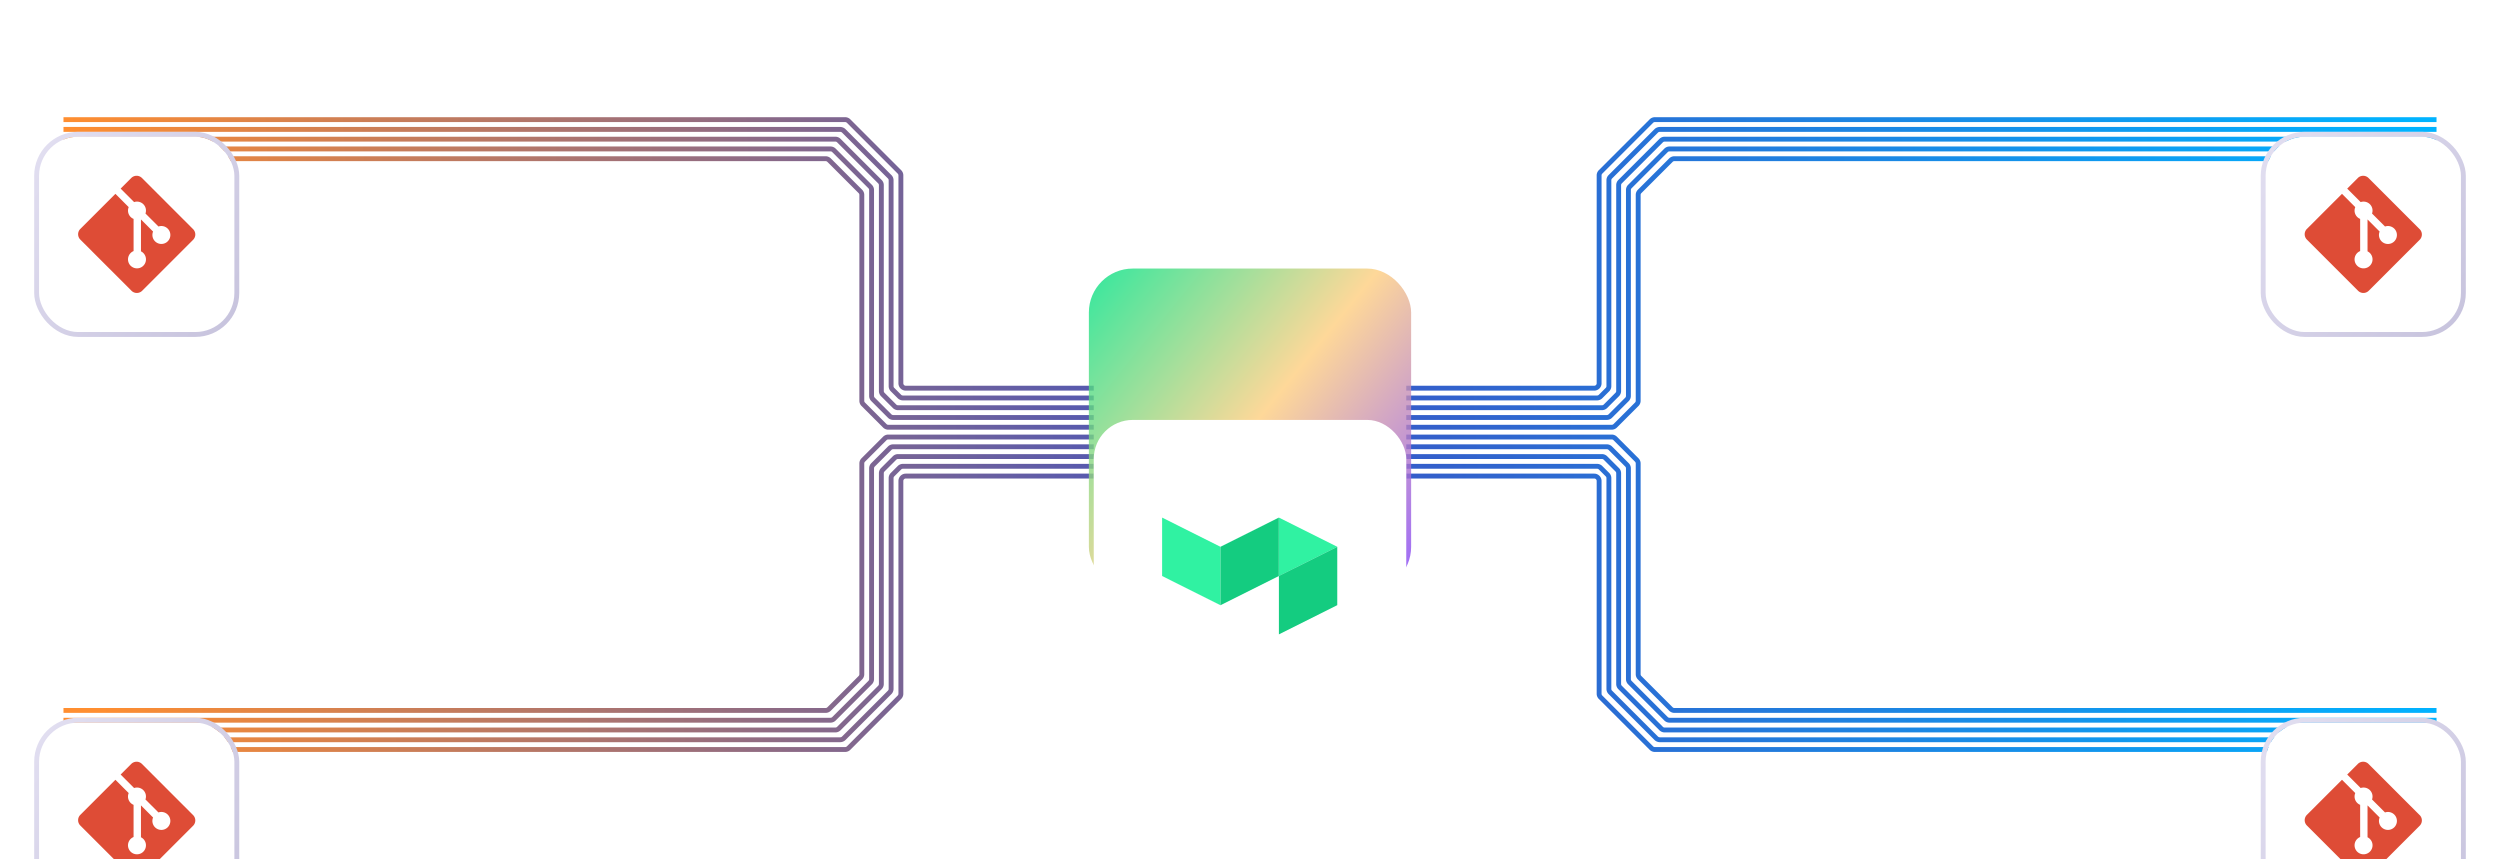 <svg fill="none" xmlns="http://www.w3.org/2000/svg" xmlns:xlink="http://www.w3.org/1999/xlink" viewBox="0 0 512 176"><defs><path fill="#fff" d="M0 0h24v24H0z" id="u"/></defs><g clip-path="url(#a)"><path fill-rule="evenodd" clip-rule="evenodd" d="M13 24h160.086c.398 0 .779.158 1.06.439l10.415 10.414c.281.281.439.663.439 1.061V78.5c0 .276.224.5.5.5H224v1h-38.5c-.828 0-1.5-.672-1.5-1.5V35.914a.503.503 0 0 0-.146-.353l-10.415-10.414a.499.499 0 0 0-.353-.146H13v-1Zm159.05 2H13v1h159.05c.151 0 .307.065.389.146l9.414 9.414a.498.498 0 0 1 .146.353v42.172c0 .398.158.779.44 1.061l1.414 1.414a1.5 1.5 0 0 0 1.061.439h39.085v-1h-39.085a.501.501 0 0 1-.354-.146l-1.414-1.414a.499.499 0 0 1-.147-.353V36.914c0-.398-.158-.779-.439-1.061l-9.414-9.414c-.294-.293-.716-.439-1.096-.439ZM13 28h158.086c.398 0 .779.158 1.06.439l8.415 8.414c.281.281.439.663.439 1.061v42.172c0 .133.053.26.146.353l2.415 2.414a.499.499 0 0 0 .353.146H224v1h-40.086c-.398 0-.779-.158-1.06-.439l-2.415-2.414a1.501 1.501 0 0 1-.439-1.061V37.914a.503.503 0 0 0-.146-.353l-8.415-8.414a.499.499 0 0 0-.353-.146H13v-1Zm157.086 2H13v1h157.086c.132 0 .26.053.353.146l7.415 7.414a.503.503 0 0 1 .146.353v42.172c0 .398.158.779.439 1.061l3.415 3.414c.281.281.662.439 1.06.439H224v-1h-41.086a.499.499 0 0 1-.353-.146l-3.415-3.414a.503.503 0 0 1-.146-.353V38.914c0-.398-.158-.779-.439-1.061l-7.415-7.414a1.498 1.498 0 0 0-1.06-.439Zm-1 2H13v1h156.086c.132 0 .26.053.353.146l6.415 6.414a.503.503 0 0 1 .146.353v42.172c0 .398.158.779.439 1.061l4.415 4.414c.281.281.662.439 1.06.439H224v-1h-42.086a.499.499 0 0 1-.353-.146l-4.415-4.414a.503.503 0 0 1-.146-.353V39.914c0-.398-.158-.779-.439-1.061l-6.415-6.414a1.498 1.498 0 0 0-1.06-.439ZM499 24H338.914c-.398 0-.779.158-1.06.439l-10.415 10.414a1.501 1.501 0 0 0-.439 1.061V78.5c0 .276-.224.5-.5.5H288v1h38.5c.828 0 1.5-.672 1.5-1.5V35.914c0-.133.053-.26.146-.353l10.415-10.414a.499.499 0 0 1 .353-.146H499v-1Zm-159.05 2H499v1H339.95c-.151 0-.307.065-.389.146l-9.414 9.414a.498.498 0 0 0-.146.353v42.172c0 .398-.158.779-.44 1.061l-1.414 1.414a1.5 1.5 0 0 1-1.061.439h-39.085v-1h39.085a.501.501 0 0 0 .354-.146l1.414-1.414a.499.499 0 0 0 .147-.353V36.914c0-.398.158-.779.439-1.061l9.414-9.414c.294-.293.716-.439 1.096-.439ZM499 28H340.914c-.398 0-.779.158-1.06.439l-8.415 8.414a1.501 1.501 0 0 0-.439 1.061v42.172a.503.503 0 0 1-.146.353l-2.415 2.414a.499.499 0 0 1-.353.146H288v1h40.086c.398 0 .779-.158 1.06-.439l2.415-2.414c.281-.281.439-.663.439-1.061V37.914c0-.133.053-.26.146-.353l8.415-8.414a.499.499 0 0 1 .353-.146H499v-1Zm-157.086 2H499v1H341.914c-.132 0-.26.053-.353.146l-7.415 7.414a.503.503 0 0 0-.146.353v42.172c0 .398-.158.779-.439 1.061l-3.415 3.414a1.498 1.498 0 0 1-1.06.439H288v-1h41.086c.132 0 .26-.053.353-.146l3.415-3.414a.503.503 0 0 0 .146-.353V38.914c0-.398.158-.779.439-1.061l7.415-7.414a1.498 1.498 0 0 1 1.06-.439Zm1 2H499v1H342.914c-.132 0-.26.053-.353.146l-6.415 6.414a.503.503 0 0 0-.146.353v42.172c0 .398-.158.779-.439 1.061l-4.415 4.414a1.498 1.498 0 0 1-1.06.439H288v-1h42.086c.132 0 .26-.053.353-.146l4.415-4.414a.503.503 0 0 0 .146-.353V39.914c0-.398.158-.779.439-1.061l6.415-6.414a1.498 1.498 0 0 1 1.06-.439ZM173.086 154H13v-1h160.086c.132 0 .26-.053.353-.146l10.415-10.415a.501.501 0 0 0 .146-.353V98.5c0-.828.672-1.5 1.5-1.5H224v1h-38.5c-.276 0-.5.224-.5.5v43.586c0 .398-.158.779-.439 1.06l-10.415 10.415c-.281.281-.662.439-1.06.439Zm-3.338-2h2.302c.38 0 .802-.146 1.096-.439l9.414-9.415c.281-.281.439-.662.439-1.06V97.914c0-.133.053-.26.147-.353l1.414-1.414a.501.501 0 0 1 .354-.146h39.085v-1h-39.085a1.5 1.5 0 0 0-1.061.439l-1.414 1.414c-.282.281-.44.663-.44 1.061v43.172c0 .132-.052.26-.146.353l-9.414 9.415c-.082.081-.238.146-.389.146H13v1h156.748Zm1.338-2H13v-1h158.086c.132 0 .26-.053.353-.146l8.415-8.415a.501.501 0 0 0 .146-.353V96.914c0-.398.158-.779.439-1.061l2.415-2.414a1.498 1.498 0 0 1 1.06-.439H224v1h-40.086c-.132 0-.26.053-.353.146l-2.415 2.414a.503.503 0 0 0-.146.353v43.172c0 .398-.158.779-.439 1.06l-8.415 8.415c-.281.281-.662.439-1.06.439ZM13 148h157.086c.398 0 .779-.158 1.06-.439l7.415-7.415c.281-.281.439-.662.439-1.06V95.914c0-.133.053-.26.146-.353l3.415-3.414a.499.499 0 0 1 .353-.146H224v-1h-41.086c-.398 0-.779.158-1.06.439l-3.415 3.414a1.501 1.501 0 0 0-.439 1.061v43.172c0 .132-.053.26-.146.353l-7.415 7.415a.501.501 0 0 1-.353.146H13v1Zm0-2h156.086c.398 0 .779-.158 1.06-.439l6.415-6.415c.281-.281.439-.662.439-1.06V94.914c0-.133.053-.26.146-.353l4.415-4.414a.499.499 0 0 1 .353-.146H224v-1h-42.086c-.398 0-.779.158-1.06.439l-4.415 4.414a1.501 1.501 0 0 0-.439 1.061v43.172c0 .132-.053.26-.146.353l-6.415 6.415a.501.501 0 0 1-.353.146H13v1Zm486 8H338.914c-.398 0-.779-.158-1.06-.439l-10.415-10.415a1.499 1.499 0 0 1-.439-1.06V98.5c0-.276-.224-.5-.5-.5H288v-1h38.5c.828 0 1.5.672 1.5 1.5v43.586c0 .132.053.26.146.353l10.415 10.415c.093.093.221.146.353.146H499v1Zm-159.05-2H499v-1H339.95c-.151 0-.307-.065-.389-.146l-9.414-9.415a.497.497 0 0 1-.146-.353V97.914c0-.398-.158-.779-.44-1.061l-1.414-1.414A1.5 1.5 0 0 0 327.086 95h-39.085v1h39.085c.133 0 .26.053.354.146l1.414 1.414a.499.499 0 0 1 .147.353v43.172c0 .398.158.779.439 1.06l9.414 9.415c.294.293.716.439 1.096.439ZM499 150H340.914c-.398 0-.779-.158-1.06-.439l-8.415-8.415a1.499 1.499 0 0 1-.439-1.06V96.914a.503.503 0 0 0-.146-.353l-2.415-2.414a.499.499 0 0 0-.353-.146H288v-1h40.086c.398 0 .779.158 1.06.439l2.415 2.414c.281.281.439.663.439 1.061v43.172c0 .132.053.26.146.353l8.415 8.415c.093.093.221.146.353.146H499v1Zm-157.086-2H499v-1H341.914c-.132 0-.26-.053-.353-.146l-7.415-7.415a.501.501 0 0 1-.146-.353V95.914c0-.398-.158-.779-.439-1.061l-3.415-3.414a1.498 1.498 0 0 0-1.06-.439H288v1h41.086c.132 0 .26.053.353.146l3.415 3.414a.503.503 0 0 1 .146.353v43.172c0 .398.158.779.439 1.06l7.415 7.415c.281.281.662.439 1.06.439Zm1-2H499v-1H342.914c-.132 0-.26-.053-.353-.146l-6.415-6.415a.501.501 0 0 1-.146-.353V94.914c0-.398-.158-.779-.439-1.061l-4.415-4.414a1.498 1.498 0 0 0-1.06-.439H288v1h42.086c.132 0 .26.053.353.146l4.415 4.414a.503.503 0 0 1 .146.353v43.172c0 .398.158.779.439 1.06l6.415 6.415c.281.281.662.439 1.06.439Z" fill="url(#b)"/><g filter="url(#c)"><rect x="8" y="8" width="40" height="40" rx="8" fill="#fff"/><rect x="7.5" y="7.5" width="41" height="41" rx="8.5" stroke="url(#d)"/><g clip-path="url(#e)"><g clip-path="url(#f)"><path d="M39.547 26.932 29.069 16.452a1.546 1.546 0 0 0-2.185 0l-2.176 2.175 2.76 2.761a1.835 1.835 0 0 1 2.325 2.34l2.66 2.661a1.838 1.838 0 0 1 2.419 1.988 1.838 1.838 0 1 1-3.521-.951L28.87 24.944v6.529a1.839 1.839 0 1 1-1.512-.053v-6.588a1.838 1.838 0 0 1-.999-2.412l-2.723-2.722-7.184 7.185a1.546 1.546 0 0 0 0 2.186l10.478 10.478a1.546 1.546 0 0 0 2.186 0l10.43-10.43a1.547 1.547 0 0 0 0-2.187" fill="#DE4C36"/></g></g></g><g filter="url(#g)"><rect x="8" y="128" width="40" height="40" rx="8" fill="#fff"/><rect x="7.5" y="127.5" width="41" height="41" rx="8.5" stroke="url(#h)"/><g clip-path="url(#i)"><g clip-path="url(#j)"><path d="m39.547 146.932-10.479-10.48a1.548 1.548 0 0 0-1.093-.452c-.41 0-.803.163-1.093.452l-2.176 2.175 2.76 2.761a1.839 1.839 0 0 1 1.01-.05c.335.079.641.25.883.494.242.243.411.551.488.886a1.835 1.835 0 0 1-.057 1.01l2.66 2.661a1.839 1.839 0 0 1 1.225.01c.395.144.729.418.947.778.217.36.305.784.247 1.2a1.837 1.837 0 0 1-.561 1.089 1.841 1.841 0 0 1-1.121.495 1.841 1.841 0 0 1-1.183-.32c-.346-.239-.6-.589-.719-.992a1.837 1.837 0 0 1 .064-1.223l-2.481-2.482v6.529c.377.186.679.496.855.878a1.841 1.841 0 0 1-.566 2.242 1.842 1.842 0 0 1-1.169.367 1.838 1.838 0 0 1-1.141-.449 1.84 1.84 0 0 1-.406-2.276c.203-.368.526-.656.915-.816v-6.587a1.843 1.843 0 0 1-.601-.399 1.847 1.847 0 0 1-.401-.599 1.841 1.841 0 0 1 .003-1.415l-2.723-2.721-7.184 7.185a1.546 1.546 0 0 0 0 2.186l10.478 10.479c.29.29.683.452 1.093.452.41 0 .803-.162 1.093-.452l10.43-10.43c.29-.29.453-.684.453-1.094 0-.41-.163-.803-.453-1.093" fill="#DE4C36"/></g></g></g><g filter="url(#k)"><rect x="464" y="8" width="40" height="40" rx="8" fill="#fff"/><rect x="463.5" y="7.5" width="41" height="41" rx="8.5" stroke="url(#l)"/><g clip-path="url(#m)"><g clip-path="url(#n)"><path d="m495.547 26.932-10.478-10.479a1.547 1.547 0 0 0-2.186 0l-2.176 2.175 2.76 2.761c.326-.111.676-.128 1.011-.05.335.078.641.249.883.493.243.244.412.551.488.886.076.335.057.685-.057 1.01l2.66 2.661c.398-.137.83-.133 1.225.011.395.143.729.418.947.778a1.84 1.84 0 0 1-.314 2.289 1.838 1.838 0 0 1-2.304.175 1.837 1.837 0 0 1-.719-.992 1.837 1.837 0 0 1 .064-1.224l-2.481-2.482v6.529a1.839 1.839 0 0 1 .968 2.099c-.103.408-.342.768-.679 1.021a1.838 1.838 0 0 1-1.169.367 1.84 1.84 0 0 1-1.141-.449 1.838 1.838 0 0 1-.605-1.066 1.837 1.837 0 0 1 .199-1.21c.203-.369.526-.656.915-.816v-6.588a1.836 1.836 0 0 1-1.002-.998 1.846 1.846 0 0 1-.14-.707c.001-.243.049-.483.143-.707l-2.722-2.722-7.184 7.185a1.546 1.546 0 0 0 0 2.186l10.478 10.478a1.546 1.546 0 0 0 2.186 0l10.43-10.43a1.547 1.547 0 0 0 0-2.187" fill="#DE4C36"/></g></g></g><g filter="url(#o)"><rect x="464" y="128" width="40" height="40" rx="8" fill="#fff"/><rect x="463.5" y="127.5" width="41" height="41" rx="8.5" stroke="url(#p)"/><g clip-path="url(#q)"><g clip-path="url(#r)"><path d="m495.547 146.932-10.478-10.48c-.29-.289-.683-.452-1.093-.452-.41 0-.803.163-1.093.452l-2.176 2.175 2.76 2.761c.326-.111.676-.128 1.011-.05.335.079.641.25.883.494.243.243.412.551.488.886.076.335.057.685-.057 1.01l2.66 2.661c.398-.137.83-.133 1.225.01.395.144.729.418.947.778.217.36.304.784.247 1.2-.057.417-.255.801-.561 1.089-.306.288-.702.463-1.121.495-.419.031-.837-.081-1.183-.32-.346-.239-.6-.589-.719-.992s-.097-.835.064-1.223l-2.481-2.482v6.529c.377.186.679.496.855.878.176.382.216.813.113 1.221a1.838 1.838 0 0 1-1.848 1.388 1.839 1.839 0 0 1-1.746-1.515c-.074-.414-.004-.841.199-1.21.203-.368.526-.656.915-.816v-6.587a1.841 1.841 0 0 1-.601-.399 1.849 1.849 0 0 1-.401-.599c-.093-.225-.14-.465-.14-.708.001-.242.049-.483.143-.707l-2.722-2.721-7.184 7.185c-.29.29-.453.683-.453 1.093 0 .41.163.803.453 1.093l10.478 10.479c.29.29.683.452 1.093.452.41 0 .804-.162 1.093-.452l10.43-10.43c.29-.29.453-.684.453-1.094 0-.41-.163-.803-.453-1.093" fill="#DE4C36"/></g></g></g><rect opacity=".8" x="223" y="55" width="66" height="66" rx="9" fill="url(#s)"/><g filter="url(#t)"><rect x="224" y="56" width="64" height="64" rx="8" fill="#fff"/><path d="M238 76v11.968l11.952 5.984V81.984L238 76Zm23.92 0v11.968l11.952-5.984L261.92 76Z" fill="#30F2A2"/><path d="M261.919 87.952V99.92l11.952-5.984V81.984l-11.952 5.968Zm-11.968-5.968v11.968l11.952-5.984V76l-11.952 5.984Z" fill="#14CC80"/></g></g><defs><clipPath id="a"><path fill="#fff" d="M0 0h512v176H0z"/></clipPath><clipPath id="e"><use transform="translate(16 16)" xlink:href="#u"/></clipPath><clipPath id="f"><use transform="translate(16 16)" xlink:href="#u"/></clipPath><clipPath id="i"><use transform="translate(16 136)" xlink:href="#u"/></clipPath><clipPath id="j"><use transform="translate(16 136)" xlink:href="#u"/></clipPath><clipPath id="m"><use transform="translate(472 16)" xlink:href="#u"/></clipPath><clipPath id="n"><use transform="translate(472 16)" xlink:href="#u"/></clipPath><clipPath id="q"><use transform="translate(472 136)" xlink:href="#u"/></clipPath><clipPath id="r"><use transform="translate(472 136)" xlink:href="#u"/></clipPath><linearGradient id="b" x1="13" y1="24" x2="492.058" y2="-2.739" gradientUnits="userSpaceOnUse"><stop stop-color="#FF8E30"/><stop offset=".5" stop-color="#3C51C2"/><stop offset="1" stop-color="#00B3FF"/></linearGradient><linearGradient id="d" x1="8" y1="8" x2="51.815" y2="43.259" gradientUnits="userSpaceOnUse"><stop stop-color="#E2DFF1"/><stop offset="1" stop-color="#C7C3DD"/></linearGradient><linearGradient id="h" x1="8" y1="128" x2="51.815" y2="163.259" gradientUnits="userSpaceOnUse"><stop stop-color="#E2DFF1"/><stop offset="1" stop-color="#C7C3DD"/></linearGradient><linearGradient id="l" x1="464" y1="8" x2="507.815" y2="43.259" gradientUnits="userSpaceOnUse"><stop stop-color="#E2DFF1"/><stop offset="1" stop-color="#C7C3DD"/></linearGradient><linearGradient id="p" x1="464" y1="128" x2="507.815" y2="163.259" gradientUnits="userSpaceOnUse"><stop stop-color="#E2DFF1"/><stop offset="1" stop-color="#C7C3DD"/></linearGradient><linearGradient id="s" x1="223" y1="55" x2="295.295" y2="113.177" gradientUnits="userSpaceOnUse"><stop stop-color="#00E285"/><stop offset=".5" stop-color="#FECE7F"/><stop offset="1" stop-color="#7F3FFC"/></linearGradient><filter id="c" x="-11" y="2" width="78" height="78" filterUnits="userSpaceOnUse" color-interpolation-filters="sRGB"><feFlood flood-opacity="0" result="BackgroundImageFix"/><feColorMatrix in="SourceAlpha" values="0 0 0 0 0 0 0 0 0 0 0 0 0 0 0 0 0 0 127 0" result="hardAlpha"/><feOffset dy="7"/><feGaussianBlur stdDeviation="4.5"/><feColorMatrix values="0 0 0 0 0 0 0 0 0 0 0 0 0 0 0 0 0 0 0.03 0"/><feBlend in2="BackgroundImageFix" result="effect1_dropShadow_427_7866"/><feColorMatrix in="SourceAlpha" values="0 0 0 0 0 0 0 0 0 0 0 0 0 0 0 0 0 0 127 0" result="hardAlpha"/><feOffset dy="13"/><feGaussianBlur stdDeviation="9"/><feColorMatrix values="0 0 0 0 0 0 0 0 0 0 0 0 0 0 0 0 0 0 0.04 0"/><feBlend in2="effect1_dropShadow_427_7866" result="effect2_dropShadow_427_7866"/><feBlend in="SourceGraphic" in2="effect2_dropShadow_427_7866" result="shape"/></filter><filter id="g" x="-11" y="122" width="78" height="78" filterUnits="userSpaceOnUse" color-interpolation-filters="sRGB"><feFlood flood-opacity="0" result="BackgroundImageFix"/><feColorMatrix in="SourceAlpha" values="0 0 0 0 0 0 0 0 0 0 0 0 0 0 0 0 0 0 127 0" result="hardAlpha"/><feOffset dy="7"/><feGaussianBlur stdDeviation="4.5"/><feColorMatrix values="0 0 0 0 0 0 0 0 0 0 0 0 0 0 0 0 0 0 0.03 0"/><feBlend in2="BackgroundImageFix" result="effect1_dropShadow_427_7866"/><feColorMatrix in="SourceAlpha" values="0 0 0 0 0 0 0 0 0 0 0 0 0 0 0 0 0 0 127 0" result="hardAlpha"/><feOffset dy="13"/><feGaussianBlur stdDeviation="9"/><feColorMatrix values="0 0 0 0 0 0 0 0 0 0 0 0 0 0 0 0 0 0 0.04 0"/><feBlend in2="effect1_dropShadow_427_7866" result="effect2_dropShadow_427_7866"/><feBlend in="SourceGraphic" in2="effect2_dropShadow_427_7866" result="shape"/></filter><filter id="k" x="445" y="2" width="78" height="78" filterUnits="userSpaceOnUse" color-interpolation-filters="sRGB"><feFlood flood-opacity="0" result="BackgroundImageFix"/><feColorMatrix in="SourceAlpha" values="0 0 0 0 0 0 0 0 0 0 0 0 0 0 0 0 0 0 127 0" result="hardAlpha"/><feOffset dy="7"/><feGaussianBlur stdDeviation="4.5"/><feColorMatrix values="0 0 0 0 0 0 0 0 0 0 0 0 0 0 0 0 0 0 0.03 0"/><feBlend in2="BackgroundImageFix" result="effect1_dropShadow_427_7866"/><feColorMatrix in="SourceAlpha" values="0 0 0 0 0 0 0 0 0 0 0 0 0 0 0 0 0 0 127 0" result="hardAlpha"/><feOffset dy="13"/><feGaussianBlur stdDeviation="9"/><feColorMatrix values="0 0 0 0 0 0 0 0 0 0 0 0 0 0 0 0 0 0 0.04 0"/><feBlend in2="effect1_dropShadow_427_7866" result="effect2_dropShadow_427_7866"/><feBlend in="SourceGraphic" in2="effect2_dropShadow_427_7866" result="shape"/></filter><filter id="o" x="445" y="122" width="78" height="78" filterUnits="userSpaceOnUse" color-interpolation-filters="sRGB"><feFlood flood-opacity="0" result="BackgroundImageFix"/><feColorMatrix in="SourceAlpha" values="0 0 0 0 0 0 0 0 0 0 0 0 0 0 0 0 0 0 127 0" result="hardAlpha"/><feOffset dy="7"/><feGaussianBlur stdDeviation="4.5"/><feColorMatrix values="0 0 0 0 0 0 0 0 0 0 0 0 0 0 0 0 0 0 0.03 0"/><feBlend in2="BackgroundImageFix" result="effect1_dropShadow_427_7866"/><feColorMatrix in="SourceAlpha" values="0 0 0 0 0 0 0 0 0 0 0 0 0 0 0 0 0 0 127 0" result="hardAlpha"/><feOffset dy="13"/><feGaussianBlur stdDeviation="9"/><feColorMatrix values="0 0 0 0 0 0 0 0 0 0 0 0 0 0 0 0 0 0 0.04 0"/><feBlend in2="effect1_dropShadow_427_7866" result="effect2_dropShadow_427_7866"/><feBlend in="SourceGraphic" in2="effect2_dropShadow_427_7866" result="shape"/></filter><filter id="t" x="204" y="46" width="104" height="105" filterUnits="userSpaceOnUse" color-interpolation-filters="sRGB"><feFlood flood-opacity="0" result="BackgroundImageFix"/><feColorMatrix in="SourceAlpha" values="0 0 0 0 0 0 0 0 0 0 0 0 0 0 0 0 0 0 127 0" result="hardAlpha"/><feOffset dy="7"/><feGaussianBlur stdDeviation="4.5"/><feColorMatrix values="0 0 0 0 0 0 0 0 0 0 0 0 0 0 0 0 0 0 0.03 0"/><feBlend in2="BackgroundImageFix" result="effect1_dropShadow_427_7866"/><feColorMatrix in="SourceAlpha" values="0 0 0 0 0 0 0 0 0 0 0 0 0 0 0 0 0 0 127 0" result="hardAlpha"/><feOffset dy="13"/><feGaussianBlur stdDeviation="9"/><feColorMatrix values="0 0 0 0 0 0 0 0 0 0 0 0 0 0 0 0 0 0 0.04 0"/><feBlend in2="effect1_dropShadow_427_7866" result="effect2_dropShadow_427_7866"/><feColorMatrix in="SourceAlpha" values="0 0 0 0 0 0 0 0 0 0 0 0 0 0 0 0 0 0 127 0" result="hardAlpha"/><feOffset dy="10"/><feGaussianBlur stdDeviation="10"/><feColorMatrix values="0 0 0 0 0 0 0 0 0 0 0 0 0 0 0 0 0 0 0.05 0"/><feBlend in2="effect2_dropShadow_427_7866" result="effect3_dropShadow_427_7866"/><feBlend in="SourceGraphic" in2="effect3_dropShadow_427_7866" result="shape"/></filter></defs></svg>
